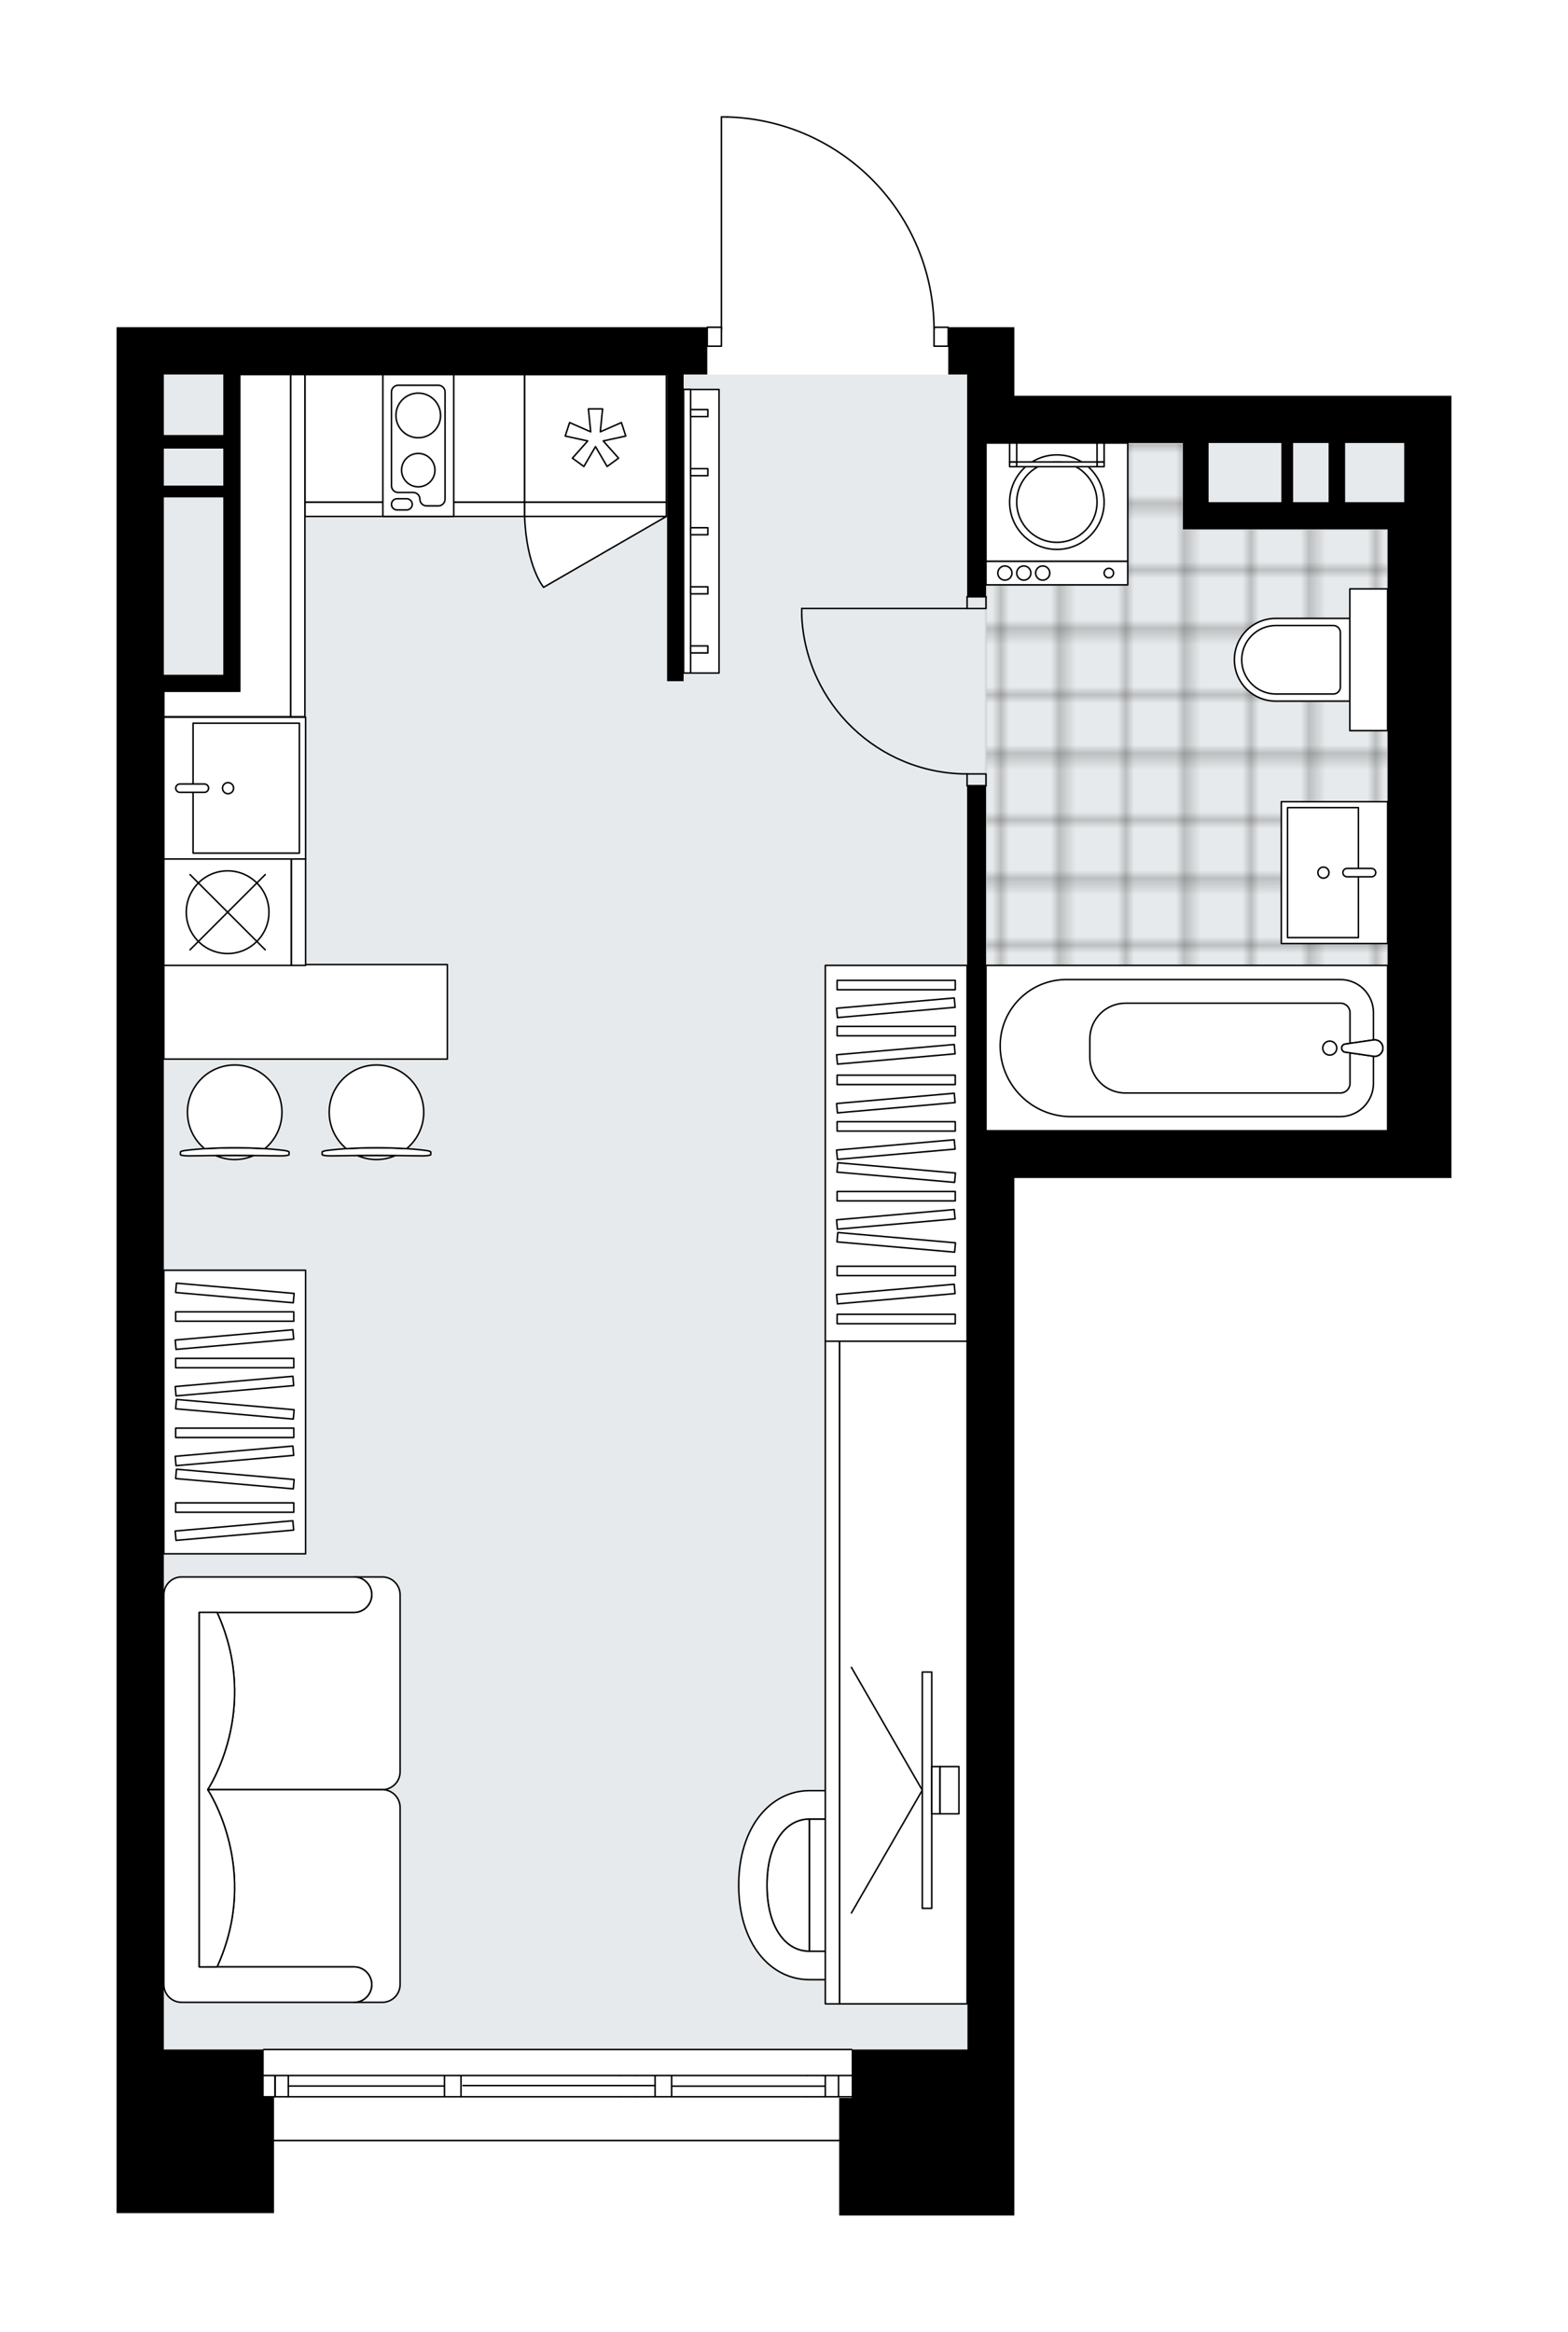 <svg xmlns="http://www.w3.org/2000/svg" xmlns:xlink="http://www.w3.org/1999/xlink" height="2000px" id="Layer_1" style="enable-background:new 0 0 1345.33 2000;" version="1.1" viewBox="0 0 1345.33 2000" width="1345.33px" x="0px" y="0px" xml:space="preserve">
<style type="text/css">
	.st0{fill:none;}
	.st1{opacity:0.5;fill:none;stroke:#121617;stroke-width:0.4;stroke-miterlimit:10;}
	.st2{fill:#FFFFFF;}
	.st3{fill:#E7EAEC;}
	
		.st4{fill:url(#SVGID_1_);stroke:#C8C8C8;stroke-width:2;stroke-linecap:round;stroke-linejoin:round;stroke-miterlimit:10;stroke-opacity:0.5;}
	.st5{fill:none;stroke:#000000;stroke-width:1.3;stroke-linecap:round;stroke-linejoin:round;stroke-miterlimit:10;}
	.st6{fill:#FFFFFF;stroke:#000000;stroke-width:1.3;stroke-linecap:round;stroke-linejoin:round;stroke-miterlimit:10;}
	.st7{fill:none;stroke:#000000;stroke-width:1.3;stroke-linecap:round;stroke-linejoin:round;}
	.st8{fill:none;stroke:#000000;stroke-width:1.3;stroke-linecap:round;stroke-linejoin:round;stroke-dasharray:10.106,10.106;}
	.st9{fill:none;stroke:#000000;stroke-width:1.3;stroke-linecap:round;stroke-linejoin:round;stroke-dasharray:10.09,10.09;}
	.st10{font-family: 'Arial-BoldMT','Arial'; font-weight:bold;}
	.st11{font-size:107.264px;}
	.st12{font-size:89.387px;}
	.st13{font-family: 'ArialMT','Arial';}
	.st14{font-size:40px;}
</style>
<pattern height="14.57" id="New_Pattern_Swatch_3" patternUnits="userSpaceOnUse" style="overflow:visible;" viewBox="7.49 -22.06 14.57 14.57" width="14.57" x="-114.57" y="-793.01">
	<g>
		<rect class="st0" height="14.57" width="14.57" x="7.49" y="-22.06" />
		<g>
			<rect class="st1" height="7.29" width="7.29" x="14.77" y="-7.49" />
		</g>
		<g>
			<rect class="st1" height="7.29" width="7.29" x="0.2" y="-7.49" />
		</g>
		<g>
			<rect class="st1" height="7.29" width="7.29" x="22.06" y="-14.77" />
		</g>
		<g>
			<rect class="st1" height="7.29" width="7.29" x="7.49" y="-14.77" />
			<rect class="st1" height="7.29" width="7.29" x="14.77" y="-22.06" />
		</g>
		<g>
			<rect class="st1" height="7.29" width="7.29" x="0.2" y="-22.06" />
		</g>
		<g>
			<rect class="st1" height="7.29" width="7.29" x="22.06" y="-29.35" />
		</g>
		<g>
			<rect class="st1" height="7.29" width="7.29" x="7.49" y="-29.35" />
		</g>
	</g>
</pattern>
<path class="st2" d="M1245.33,339.45v671h-40.55H870.3v545.26  v40.55v24.3v197.67v5.09v77.01H719.98v-63.7c-0.01,0-0.01,0-0.02,0H235.09v61.65H100V1878v-78.99v-0.07v-40.55v-137.83v-64.85  V280.67h27.41h13.18h405.41h60.16c0.01-0.16,0.07-0.31,0.18-0.42c0.12-0.12,0.29-0.19,0.46-0.19l11.51,0l0-179.74  c0-0.36,0.29-0.65,0.65-0.65h5.31c0.01,0,0.01,0,0.02,0c47.88,1.42,92.63,21.13,126,55.5c32.74,33.72,51.04,77.98,51.71,124.89  h11.54c0.34,0,0.62,0.27,0.64,0.61h15.58h40.55v58.78h334.44H1245.33z" id="background" />
<g id="floor">
	<polygon class="st3" points="1204.77,967.87 1204.77,380.1 829.74,380.1 829.74,321.31 586.52,321.31 586.52,321.31 140.57,321.31    140.57,1555.79 140.57,1555.79 140.57,1758.41 829.74,1758.41 829.74,1555.73 829.74,1555.73 829.74,967.87  " />
	<pattern id="SVGID_1_" patternTransform="matrix(7.151 0 0 7.151 45280.996 36033.062)" xlink:href="#New_Pattern_Swatch_3">
	</pattern>
	<polygon class="st4" points="1014.93,454.06 1014.93,380.11 845.98,380.11 845.98,838.22 845.98,838.22 845.98,969.94    1190.74,969.94 1190.74,454.06  " />
	<g id="LINE_00000170247708123488912610000008912026141436346303_">
		<line class="st5" x1="226.26" x2="730.71" y1="1757.94" y2="1757.94" />
	</g>
	<g id="LINE_00000039856388240181666280000001248360774870149305_">
		<line class="st5" x1="236.03" x2="236.03" y1="1780.24" y2="1798.48" />
	</g>
	<g id="LINE_00000074406959914289697000000009499709069139502469_">
		<line class="st5" x1="562.06" x2="397.26" y1="1788.85" y2="1788.85" />
	</g>
	<g id="LINE_00000028324538942433320520000001009125119471515283_">
		<line class="st5" x1="236.03" x2="236.03" y1="1780.24" y2="1798.48" />
	</g>
	<g id="LINE_00000141443811134347437070000010099334511568843446_">
		<line class="st5" x1="247.38" x2="247.38" y1="1798.48" y2="1780.24" />
	</g>
	<g id="LINE_00000172422646970875118540000015476699473527542958_">
		<line class="st5" x1="576.25" x2="576.25" y1="1780.24" y2="1798.48" />
	</g>
	<g id="LINE_00000013914395007369233880000002675592074035114632_">
		<line class="st5" x1="546.35" x2="532.16" y1="1798.48" y2="1798.48" />
	</g>
	<g id="LINE_00000061467574077909020370000001563520585158951336_">
		<line class="st5" x1="562.06" x2="562.06" y1="1798.48" y2="1780.24" />
		<line class="st5" x1="395.54" x2="395.54" y1="1780.24" y2="1798.48" />
		<polyline class="st5" points="381.35,1798.48 381.35,1789.25 381.35,1780.24   " />
	</g>
	<g id="LINE_00000145739633832590057160000014241008579443015822_">
		<line class="st5" x1="532.16" x2="546.35" y1="1780.24" y2="1780.24" />
	</g>
	<g id="LINE_00000173130920773466210240000010712798615242218370_">
		<line class="st5" x1="719.97" x2="226.26" y1="1835.98" y2="1835.98" />
	</g>
	<g id="LINE_00000032631490219202990350000006149567641830667934_">
		<line class="st5" x1="719.46" x2="719.46" y1="1780.24" y2="1798.48" />
	</g>
	<g id="LINE_00000115515556430814741000000000433119607936600506_">
		<line class="st5" x1="706.49" x2="692.3" y1="1798.48" y2="1798.48" />
	</g>
	<g id="LINE_00000125592391696668632850000013641078585844895910_">
		<line class="st5" x1="708.1" x2="708.1" y1="1798.48" y2="1780.24" />
	</g>
	<g id="LINE_00000169520164743789349440000000468490066676686736_">
		<line class="st5" x1="692.3" x2="706.49" y1="1780.24" y2="1780.24" />
	</g>
	<g id="LINE_00000100362361768638416270000010491897529780484227_">
		<line class="st5" x1="708.1" x2="576.25" y1="1789.36" y2="1789.36" />
	</g>
	<g id="LWPOLYLINE_00000023999793982925590750000008977498988002351539_">
		<line class="st5" x1="706.49" x2="730.71" y1="1780.24" y2="1780.24" />
	</g>
	<g id="LWPOLYLINE_00000087394819217530910990000005335898481253470366_">
		<line class="st5" x1="692.3" x2="546.35" y1="1780.24" y2="1780.24" />
	</g>
	<g id="LWPOLYLINE_00000145759780762971201670000011548864488487467445_">
		<line class="st5" x1="532.16" x2="226.26" y1="1780.24" y2="1780.24" />
	</g>
	<g id="LWPOLYLINE_00000165944255080580597410000011182088597903317889_">
		<line class="st5" x1="706.49" x2="730.71" y1="1798.48" y2="1798.48" />
	</g>
	<g id="LWPOLYLINE_00000135669313773571473240000015199977050118784385_">
		<line class="st5" x1="692.3" x2="546.35" y1="1798.48" y2="1798.48" />
	</g>
	<g id="LWPOLYLINE_00000114034917659340645420000015411095590919417997_">
		<line class="st5" x1="532.16" x2="226.26" y1="1798.48" y2="1798.48" />
	</g>
	<line class="st5" x1="247.38" x2="381.35" y1="1789.25" y2="1789.25" />
	<g id="LWPOLYLINE_00000031893717753143215690000016608728250409354644_">
		<rect class="st5" height="16.22" width="12.16" x="801.39" y="280.72" />
	</g>
	<g id="LWPOLYLINE_00000067201040659094706920000005152887666889462194_">
		<rect class="st5" height="16.22" width="12.16" x="606.8" y="280.71" />
	</g>
	<g id="LWPOLYLINE_00000065756854116518514220000008201295583036424597_">
		<path class="st5" d="M624.28,100.33c98.65,2.92,177.11,83.74,177.12,182.44" />
	</g>
	<g id="LINE_00000012457565977103757910000015855424790121593008_">
		<line class="st5" x1="618.96" x2="618.96" y1="282.76" y2="100.32" />
	</g>
	<g id="LINE_00000046339324042737362920000000300375263168944521_">
		<line class="st5" x1="618.96" x2="624.28" y1="100.32" y2="100.33" />
	</g>
	<g id="LWPOLYLINE_00000039097020939829953020000000472535479324236682_">
		<rect class="st5" height="10.14" width="16.22" x="829.77" y="511.8" />
	</g>
	<g id="LWPOLYLINE_00000100383924235617731390000010654739366073736638_">
		<rect class="st5" height="10.14" width="16.22" x="829.76" y="663.83" />
	</g>
	<g id="LINE_00000075154842413784117580000004068535047705735600_">
		<line class="st5" x1="829.77" x2="845.98" y1="511.8" y2="511.8" />
	</g>
	<g id="LINE_00000094577218666338356350000004473905113377857470_">
		<line class="st5" x1="829.76" x2="845.98" y1="673.96" y2="673.96" />
	</g>
	<g id="LINE_00000079462281134551685790000009124510893111122102_">
		<line class="st5" x1="829.77" x2="687.87" y1="521.93" y2="521.93" />
	</g>
	<g id="ARC_00000007390913352015220400000007426712414234022537_">
		<path class="st5" d="M829.76,663.83c-76-0.05-138.51-59.89-141.89-135.81" />
	</g>
	<g id="LINE_00000054951884770206296430000015318027167470055325_">
		<line class="st5" x1="687.87" x2="687.87" y1="521.93" y2="528.01" />
	</g>
	<path d="M140.58,280.67h-13.18H100v1275.04v64.85v137.83v40.55v0.07V1878v20.28h135.09v-99.33h-8.82v-41.01h-85.69v-137.37l0,0   v-64.85V592.86h50.99h9.81h4.36V321.22h340.26h26.35v263.05h14.2V321.22h20.28v-40.55h-60.83H140.58z M191.57,578.79h-50.99V426.63   h50.99V578.79z M191.57,416.53h-50.99v-31.77h50.99V416.53z M191.57,373.13h-50.99v-51.91h50.99V373.13z" />
	<path d="M870.33,339.45v-58.78h-40.55h-16.21v40.55h16.21v18.23V380v131.82h16.21V380h168.94v50.72v14.13v9.18h124.99h50.66V969.9   H870.3h-24.3V673.96h-16.25V969.9v6.87v578.94h0.33v40.55h-0.03v24.3v137.37h-99.33v41.54h-10.73v18.76v6.34v75.75H870.3v-77.01   v-5.09v-197.67v-24.3v-40.55v-545.26h334.48h40.55v-671h-40.55H870.33z M1099.37,430.72h-62.41V380h62.41V430.72z M1139.92,430.72   h-30.45V380h30.45V430.72z M1204.78,430.72h-50.69V380h50.69V430.72z" />
</g>
<g id="mebel">
	<g>
		<g>
			<g>
				<path class="st6" d="M795.85,1658.53v-83.16c0-8.37-6.79-15.16-15.16-15.16h-86.3v113.47h86.3      C789.06,1673.69,795.85,1666.9,795.85,1658.53z" />
				<path class="st6" d="M694.39,1560.22c-19.69,0-36.33,19.81-36.33,56.76s16.43,56.71,36.33,56.71V1560.22z" />
				<path class="st6" d="M694.39,1698.01c-33.2,0-60.6-30.66-60.6-81.03c0-50.38,27.76-81.08,60.6-81.08h86.25v24.32h-86.25      c-19.69,0-36.33,19.81-36.33,56.76s16.43,56.71,36.33,56.71h86.25v24.32H694.39z" />
			</g>
		</g>
		<g>
			
				<rect class="st6" height="109.46" transform="matrix(3.789996e-10 -1 1 3.789996e-10 -659.589 2209.612)" width="568.35" x="490.84" y="1379.87" />
			
				<rect class="st6" height="12.16" transform="matrix(2.437990e-10 -1 1 2.437990e-10 -720.4 2148.801)" width="568.35" x="430.02" y="1428.52" />
		</g>
		<g>
			<g>
				<g id="LINE_00000067195941677172828560000006406978209437982877_">
					<line class="st6" x1="791.32" x2="730.51" y1="1535.5" y2="1640.83" />
				</g>
				<g id="LINE_00000156585606334243144840000010430117586566470286_">
					<line class="st6" x1="791.32" x2="730.51" y1="1535.5" y2="1430.17" />
				</g>
			</g>
			<rect class="st6" height="202.7" width="8.11" x="791.32" y="1434.15" />
			
				<rect class="st6" height="40.54" transform="matrix(-1 -1.789601e-10 1.789601e-10 -1 1605.959 3071.001)" width="7.09" x="799.43" y="1515.23" />
			<rect class="st6" height="40.54" width="16.22" x="806.53" y="1515.23" />
		</g>
	</g>
	<g>
		<rect class="st6" height="322.4" width="121.62" x="708.12" y="828.03" />
		<g>
			<rect class="st6" height="8.05" width="101.35" x="718.25" y="922.22" />
			<rect class="st6" height="8.05" width="101.35" x="718.25" y="962.13" />
			<rect class="st6" height="8.05" width="101.35" x="718.25" y="840.89" />
			<rect class="st6" height="8.05" width="101.35" x="718.25" y="1021.99" />
			
				<rect class="st6" height="8.05" transform="matrix(0.996 0.087 -0.087 0.996 90.61 -63.188)" width="101.35" x="718.25" y="1002.04" />
			
				<rect class="st6" height="8.05" transform="matrix(0.996 -0.087 0.087 0.996 -79.541 70.617)" width="101.35" x="718.25" y="942.17" />
			
				<rect class="st6" height="8.05" transform="matrix(0.996 -0.087 0.087 0.996 -83.019 70.769)" width="101.35" x="718.25" y="982.08" />
			<rect class="st6" height="8.05" width="101.35" x="718.25" y="880.39" />
			
				<rect class="st6" height="8.05" transform="matrix(0.996 -0.087 0.087 0.996 -72.417 70.306)" width="101.35" x="718.25" y="860.44" />
			
				<rect class="st6" height="8.05" transform="matrix(0.996 -0.087 0.087 0.996 -75.895 70.458)" width="101.35" x="718.25" y="900.35" />
			
				<rect class="st6" height="8.05" transform="matrix(0.996 0.087 -0.087 0.996 95.828 -62.961)" width="101.35" x="718.25" y="1061.9" />
			
				<rect class="st6" height="8.05" transform="matrix(0.996 -0.087 0.087 0.996 -88.237 70.997)" width="101.35" x="718.25" y="1041.95" />
			<rect class="st6" height="8.05" width="101.35" x="718.25" y="1086.08" />
			<rect class="st6" height="8.05" width="101.35" x="718.25" y="1127.33" />
			
				<rect class="st6" height="8.05" transform="matrix(0.996 -0.087 0.087 0.996 -93.822 71.241)" width="101.35" x="718.25" y="1106.03" />
		</g>
	</g>
	<g>
		<rect class="st6" height="243.24" width="121.62" x="140.57" y="1089.54" />
		<g>
			<rect class="st6" height="8.05" width="101.35" x="150.71" y="1125.2" />
			<rect class="st6" height="8.05" width="101.35" x="150.71" y="1165.11" />
			<rect class="st6" height="8.05" width="101.35" x="150.71" y="1224.97" />
			
				<rect class="st6" height="8.05" transform="matrix(0.996 0.087 -0.087 0.996 97.446 -13.331)" width="101.35" x="150.71" y="1105.25" />
			
				<rect class="st6" height="8.05" transform="matrix(0.996 0.087 -0.087 0.996 106.142 -12.951)" width="101.35" x="150.71" y="1205.02" />
			
				<rect class="st6" height="8.05" transform="matrix(0.996 -0.087 0.087 0.996 -99.391 21.925)" width="101.35" x="150.71" y="1145.16" />
			
				<rect class="st6" height="8.05" transform="matrix(0.996 -0.087 0.087 0.996 -102.87 22.077)" width="101.35" x="150.71" y="1185.07" />
			
				<rect class="st6" height="8.05" transform="matrix(0.996 0.087 -0.087 0.996 111.359 -12.723)" width="101.35" x="150.71" y="1264.88" />
			
				<rect class="st6" height="8.05" transform="matrix(0.996 -0.087 0.087 0.996 -108.087 22.305)" width="101.35" x="150.71" y="1244.93" />
			<rect class="st6" height="8.05" width="101.35" x="150.71" y="1289.06" />
			
				<rect class="st6" height="8.05" transform="matrix(0.996 -0.087 0.087 0.996 -113.673 22.549)" width="101.35" x="150.71" y="1309.02" />
		</g>
	</g>
	<g>
		<path class="st6" d="M303.75,1383.01L303.75,1383.01c8.4,0,15.2-6.81,15.2-15.2v0c0-8.4-6.81-15.2-15.2-15.2h0h24.27    c8.43,0,15.26,6.83,15.26,15.26v151.9c0,8.4-6.87,15.28-15.28,15.28l-149.84,0c0,0,46.12-68.56,8.08-152.02H303.75z" />
		<path class="st6" d="M303.75,1687.06L303.75,1687.06c8.4,0,15.2,6.81,15.2,15.2v0c0,8.4-6.81,15.2-15.2,15.2h0h24.27    c8.43,0,15.26-6.83,15.26-15.26v-151.9c0-8.4-6.87-15.28-15.28-15.28l-149.84,0c0,0,46.12,68.56,8.08,152.02H303.75z" />
		<path class="st6" d="M155.78,1352.6h147.97c8.4,0,15.2,6.81,15.2,15.2l0,0c0,8.4-6.81,15.2-15.2,15.2H170.98v304.06h132.77    c8.4,0,15.2,6.81,15.2,15.2l0,0c0,8.4-6.81,15.2-15.2,15.2H155.78c-8.4,0-15.2-6.81-15.2-15.2v-334.46    C140.57,1359.44,147.42,1352.6,155.78,1352.6z" />
		<path class="st6" d="M186.25,1687.06c38.04-83.47-8.08-152.02-8.08-152.02v-0.01c0,0,46.12-68.56,8.08-152.02h-15.27v304.06    L186.25,1687.06z" />
	</g>
	<g>
		<path class="st6" d="M1059.09,565.9L1059.09,565.9c0-19.59,15.88-35.47,35.47-35.47h63.58v70.95h-63.58    C1074.97,601.37,1059.09,585.49,1059.09,565.9z" />
		
			<rect class="st6" height="32.43" transform="matrix(-1.836970e-16 1 -1 -1.836970e-16 1740.26 -608.457)" width="121.62" x="1113.55" y="549.69" />
		<path class="st6" d="M1065.38,565.9L1065.38,565.9c0-16.23,13.16-29.39,29.39-29.39h49.18c3.36,0,6.08,2.72,6.08,6.08v46.62    c0,3.36-2.72,6.08-6.08,6.08h-49.18C1078.54,595.29,1065.38,582.13,1065.38,565.9z" />
	</g>
	<g>
		
			<rect class="st6" height="344.6" transform="matrix(-1.836970e-16 1 -1 -1.836970e-16 1917.265 -119.288)" width="141.89" x="947.33" y="726.69" />
		<g id="ARC_00000096049248934406847110000007163333297892523422_">
			<path class="st6" d="M1178.42,891.99c0.68-0.1,1.37-0.1,2.04,0c3.87,0.56,6.54,4.16,5.98,8.02c-0.56,3.87-4.16,6.54-8.02,5.98     l-24.75-3.61c-1.14-0.34-2.04-1.24-2.38-2.38c-0.56-1.87,0.51-3.84,2.38-4.4L1178.42,891.99z" />
		</g>
		<path class="st6" d="M1178.41,929.19v-23.2l-24.74-3.61c-1.14-0.34-2.04-1.24-2.38-2.38c-0.56-1.87,0.51-3.84,2.38-4.4l24.74-3.61    v-23.41c0-15.67-12.71-28.38-28.38-28.38H914.94c-31.37,0-56.8,25.43-56.8,56.8c0,33.56,27.21,60.77,60.77,60.77h230.92    C1165.61,957.77,1178.41,944.97,1178.41,929.19z" />
		<path class="st6" d="M1158.29,929.25v-26.2l-4.62-0.67c-1.14-0.34-2.04-1.24-2.38-2.38c-0.56-1.87,0.51-3.84,2.38-4.4l4.62-0.67    v-26.34c0-4.48-3.63-8.11-8.11-8.11H965.67c-16.9,0-30.59,13.7-30.59,30.59v16.03c0,16.79,13.61,30.41,30.41,30.41h184.55    C1154.59,937.5,1158.29,933.81,1158.29,929.25z" />
		<g id="ARC_00000129910034683077452130000009924511751810426771_">
			<path class="st6" d="M1178.42,891.99c0.68-0.1,1.37-0.1,2.04,0c3.87,0.56,6.54,4.16,5.98,8.02c-0.56,3.87-4.16,6.54-8.02,5.98     l-24.75-3.61c-1.14-0.34-2.04-1.24-2.38-2.38c-0.56-1.87,0.51-3.84,2.38-4.4L1178.42,891.99z" />
		</g>
		<circle class="st6" cx="1140.91" cy="898.99" r="6.02" />
	</g>
	<g>
		<g>
			<rect class="st6" height="20.27" width="121.62" x="845.98" y="481.39" />
			<rect class="st6" height="101.35" width="121.62" x="845.98" y="380.04" />
			<g id="CIRCLE_00000114071962537645406820000017229725172912246679_">
				<circle class="st6" cx="906.79" cy="430.72" r="40.54" />
			</g>
			<g id="CIRCLE_00000003107055352376124600000014033078930603031171_">
				<circle class="st6" cx="906.79" cy="430.72" r="34.46" />
			</g>
			<g id="CIRCLE_00000044863704823354384580000014268947143191572663_">
				<circle class="st6" cx="951.38" cy="491.53" r="4.05" />
			</g>
			<g id="CIRCLE_00000101080078271081650270000017082241906688166278_">
				<circle class="st6" cx="894.63" cy="491.53" r="6.08" />
			</g>
			<g id="CIRCLE_00000120518408752919862230000010882041182772353723_">
				<circle class="st6" cx="878.41" cy="491.53" r="6.08" />
			</g>
			<g id="CIRCLE_00000095312866173944591260000000874631824307219364_">
				<circle class="st6" cx="862.19" cy="491.53" r="6.08" />
			</g>
		</g>
		<g>
			<rect class="st6" height="16.22" width="6.08" x="866.25" y="380.04" />
			<rect class="st6" height="4.05" width="6.08" x="866.25" y="396.26" />
			<rect class="st6" height="16.22" width="6.08" x="941.25" y="380.04" />
			<rect class="st6" height="4.05" width="6.08" x="941.25" y="396.26" />
			
				<rect class="st6" height="4.05" transform="matrix(-1 -1.224647e-16 1.224647e-16 -1 1813.578 796.57)" width="68.92" x="872.33" y="396.26" />
		</g>
	</g>
	<g>
		
			<rect class="st6" height="91.22" transform="matrix(-1.836970e-16 1 -1 -1.836970e-16 1893.455 -396.478)" width="121.63" x="1084.15" y="702.88" />
		
			<rect class="st6" height="60.81" transform="matrix(-1.836970e-16 1 -1 -1.836970e-16 1883.568 -386.632)" width="111.49" x="1079.36" y="718.06" />
		<path class="st6" d="M1152.19,748.47L1152.19,748.47c0-1.98,1.6-3.58,3.58-3.58h21.02c1.98,0,3.58,1.6,3.58,3.58l0,0    c0,1.98-1.6,3.58-3.58,3.58h-21.02C1153.79,752.05,1152.19,750.45,1152.19,748.47z" />
		<circle class="st6" cx="1135.49" cy="748.47" r="4.76" />
	</g>
	<g>
		<g>
			<g id="LINE_00000013154738675577923350000007818677474859834522_">
				<path class="st6" d="M280.86,986.75c24.54-3.08,59.76-3.08,84.29,0c2.83,0.36,4.48,0.89,4.48,1.45v0.14v2      c0,0.6-3.18,1.09-7.09,1.09c-26.28-0.42-52.77-0.42-79.05,0c-3.92,0-7.09-0.49-7.09-1.09v-2v-0.14      C276.39,987.64,278.03,987.11,280.86,986.75z" />
			</g>
			<g>
				<path class="st6" d="M306.96,991.26c4.92,2.12,10.34,3.31,16.04,3.31c5.7,0,11.12-1.19,16.04-3.31      C328.35,991.19,317.67,991.19,306.96,991.26z" />
				<path class="st6" d="M297.19,985.28c16.53-1.07,35.11-1.07,51.64,0c8.99-7.44,14.72-18.67,14.72-31.25      c0-22.39-18.15-40.54-40.54-40.54c-22.39,0-40.54,18.15-40.54,40.54C282.47,966.6,288.2,977.84,297.19,985.28z" />
			</g>
		</g>
		<g>
			<g id="LINE_00000096779625323954568110000000327999928987728305_">
				<path class="st6" d="M159.24,986.75c24.54-3.08,59.76-3.08,84.29,0c2.83,0.36,4.48,0.89,4.48,1.45v0.14v2      c0,0.6-3.18,1.09-7.09,1.09c-26.28-0.42-52.77-0.42-79.05,0c-3.92,0-7.09-0.49-7.09-1.09v-2v-0.14      C154.76,987.64,156.41,987.11,159.24,986.75z" />
			</g>
			<g>
				<path class="st6" d="M185.34,991.26c4.92,2.12,10.34,3.31,16.04,3.31s11.12-1.19,16.04-3.31      C206.73,991.19,196.04,991.19,185.34,991.26z" />
				<path class="st6" d="M175.56,985.28c16.53-1.07,35.11-1.07,51.64,0c8.99-7.44,14.72-18.67,14.72-31.25      c0-22.39-18.15-40.54-40.54-40.54c-22.39,0-40.54,18.15-40.54,40.54C160.84,966.6,166.57,977.84,175.56,985.28z" />
			</g>
		</g>
		
			<rect class="st6" height="81.08" transform="matrix(-1 -9.316116e-11 9.316116e-11 -1 524.392 1735.756)" width="243.24" x="140.57" y="827.34" />
	</g>
	<g>
		<polygon class="st6" points="261.61,430.78 450.12,430.78 450.12,321.32 301.04,321.32 261.6,321.32 261.61,386.18   " />
		<rect class="st6" height="12.16" width="188.51" x="261.61" y="430.78" />
	</g>
	<g>
		<polygon class="st6" points="249.45,614.75 249.45,321.31 205.74,321.31 205.74,592.94 140.58,592.94 140.58,589.33     140.57,614.75 204.85,614.75   " />
		
			<rect class="st6" height="12.16" transform="matrix(6.123234e-17 -1 1 6.123234e-17 -212.504 723.562)" width="293.44" x="108.81" y="461.95" />
	</g>
	<g>
		<rect class="st6" height="109.46" width="121.62" x="450.12" y="321.33" />
		<rect class="st6" height="12.16" width="121.62" x="450.12" y="430.79" />
		<polygon class="st6" points="506.82,370.4 504.85,350.72 517.01,350.72 515.04,370.4 533.15,362.44 536.91,374.01 517.58,378.22     530.74,392.98 520.9,400.13 510.93,383.06 500.96,400.13 491.12,392.98 504.27,378.22 484.95,374.01 488.71,362.44   " />
		<path class="st6" d="M571.74,442.95l-105.33,60.81c0,0-14.68-17.12-16.29-60.81H571.74z" />
	</g>
	<g>
		
			<rect class="st6" height="121.62" transform="matrix(4.660723e-11 -1 1 4.660723e-11 -474.622 877.392)" width="121.63" x="140.57" y="615.2" />
		
			<rect class="st6" height="91.22" transform="matrix(4.519413e-11 -1 1 4.519413e-11 -464.777 887.278)" width="111.49" x="155.51" y="630.42" />
		<path class="st6" d="M178.96,676.03L178.96,676.03c0,1.98-1.6,3.58-3.58,3.58h-21.02c-1.98,0-3.58-1.6-3.58-3.58l0,0    c0-1.98,1.6-3.58,3.58-3.58h21.02C177.35,672.44,178.96,674.05,178.96,676.03z" />
		<circle class="st6" cx="195.66" cy="676.03" r="4.76" />
	</g>
	<g>
		
			<rect class="st6" height="109.46" transform="matrix(4.143825e-11 -1 1 4.143825e-11 -587.127 977.734)" width="91.22" x="149.7" y="727.7" />
		
			<rect class="st6" height="12.16" transform="matrix(4.143825e-11 -1 1 4.143825e-11 -526.316 1038.545)" width="91.22" x="210.51" y="776.35" />
		<circle class="st6" cx="195.3" cy="782.43" r="35.47" />
		<line class="st6" x1="163.05" x2="227.55" y1="750.18" y2="814.68" />
		<line class="st6" x1="227.55" x2="163.05" y1="750.18" y2="814.68" />
	</g>
	<g>
		<rect class="st6" height="121.62" width="60.81" x="328.49" y="321.32" />
		<path class="st6" d="M335.87,336.22v80.43c0,3.17,2.57,5.75,5.75,5.75h12.89c3.17,0,5.75,2.57,5.75,5.75l0,0    c0,3.17,2.57,5.75,5.75,5.75h10.09c3.17,0,5.75-2.57,5.75-5.75v-91.93c0-3.17-2.57-5.75-5.75-5.75h-34.47    C338.45,330.48,335.87,333.05,335.87,336.22z" />
		<path class="st6" d="M348.92,437.39h-8.25c-2.64,0-4.79-2.14-4.79-4.79l0,0c0-2.64,2.14-4.79,4.79-4.79h8.25    c2.64,0,4.79,2.14,4.79,4.79l0,0C353.7,435.25,351.56,437.39,348.92,437.39z" />
		<circle class="st6" cx="358.86" cy="403.25" r="14.32" />
		<circle class="st6" cx="358.86" cy="356.33" r="19.15" />
	</g>
	<g>
		
			<rect class="st6" height="243.24" transform="matrix(-1 -1.224647e-16 1.224647e-16 -1 1203.444 911.354)" width="30.4" x="586.52" y="334.05" />
		
			<rect class="st6" height="243.24" transform="matrix(-1 -1.224647e-16 1.224647e-16 -1 1179.061 911.354)" width="6.02" x="586.52" y="334.05" />
		
			<rect class="st6" height="14.79" transform="matrix(6.123234e-17 -1 1 6.123234e-17 144.259 1055.612)" width="6.02" x="596.93" y="448.28" />
		
			<rect class="st6" height="14.79" transform="matrix(6.123234e-17 -1 1 6.123234e-17 194.935 1004.936)" width="6.02" x="596.93" y="397.6" />
		
			<rect class="st6" height="14.79" transform="matrix(6.123234e-17 -1 1 6.123234e-17 245.611 954.26)" width="6.02" x="596.93" y="346.93" />
		
			<rect class="st6" height="14.79" transform="matrix(6.123234e-17 -1 1 6.123234e-17 93.583 1106.288)" width="6.02" x="596.93" y="498.96" />
		
			<rect class="st6" height="14.79" transform="matrix(6.123234e-17 -1 1 6.123234e-17 42.907 1156.964)" width="6.02" x="596.93" y="549.63" />
	</g>
</g>
</svg>